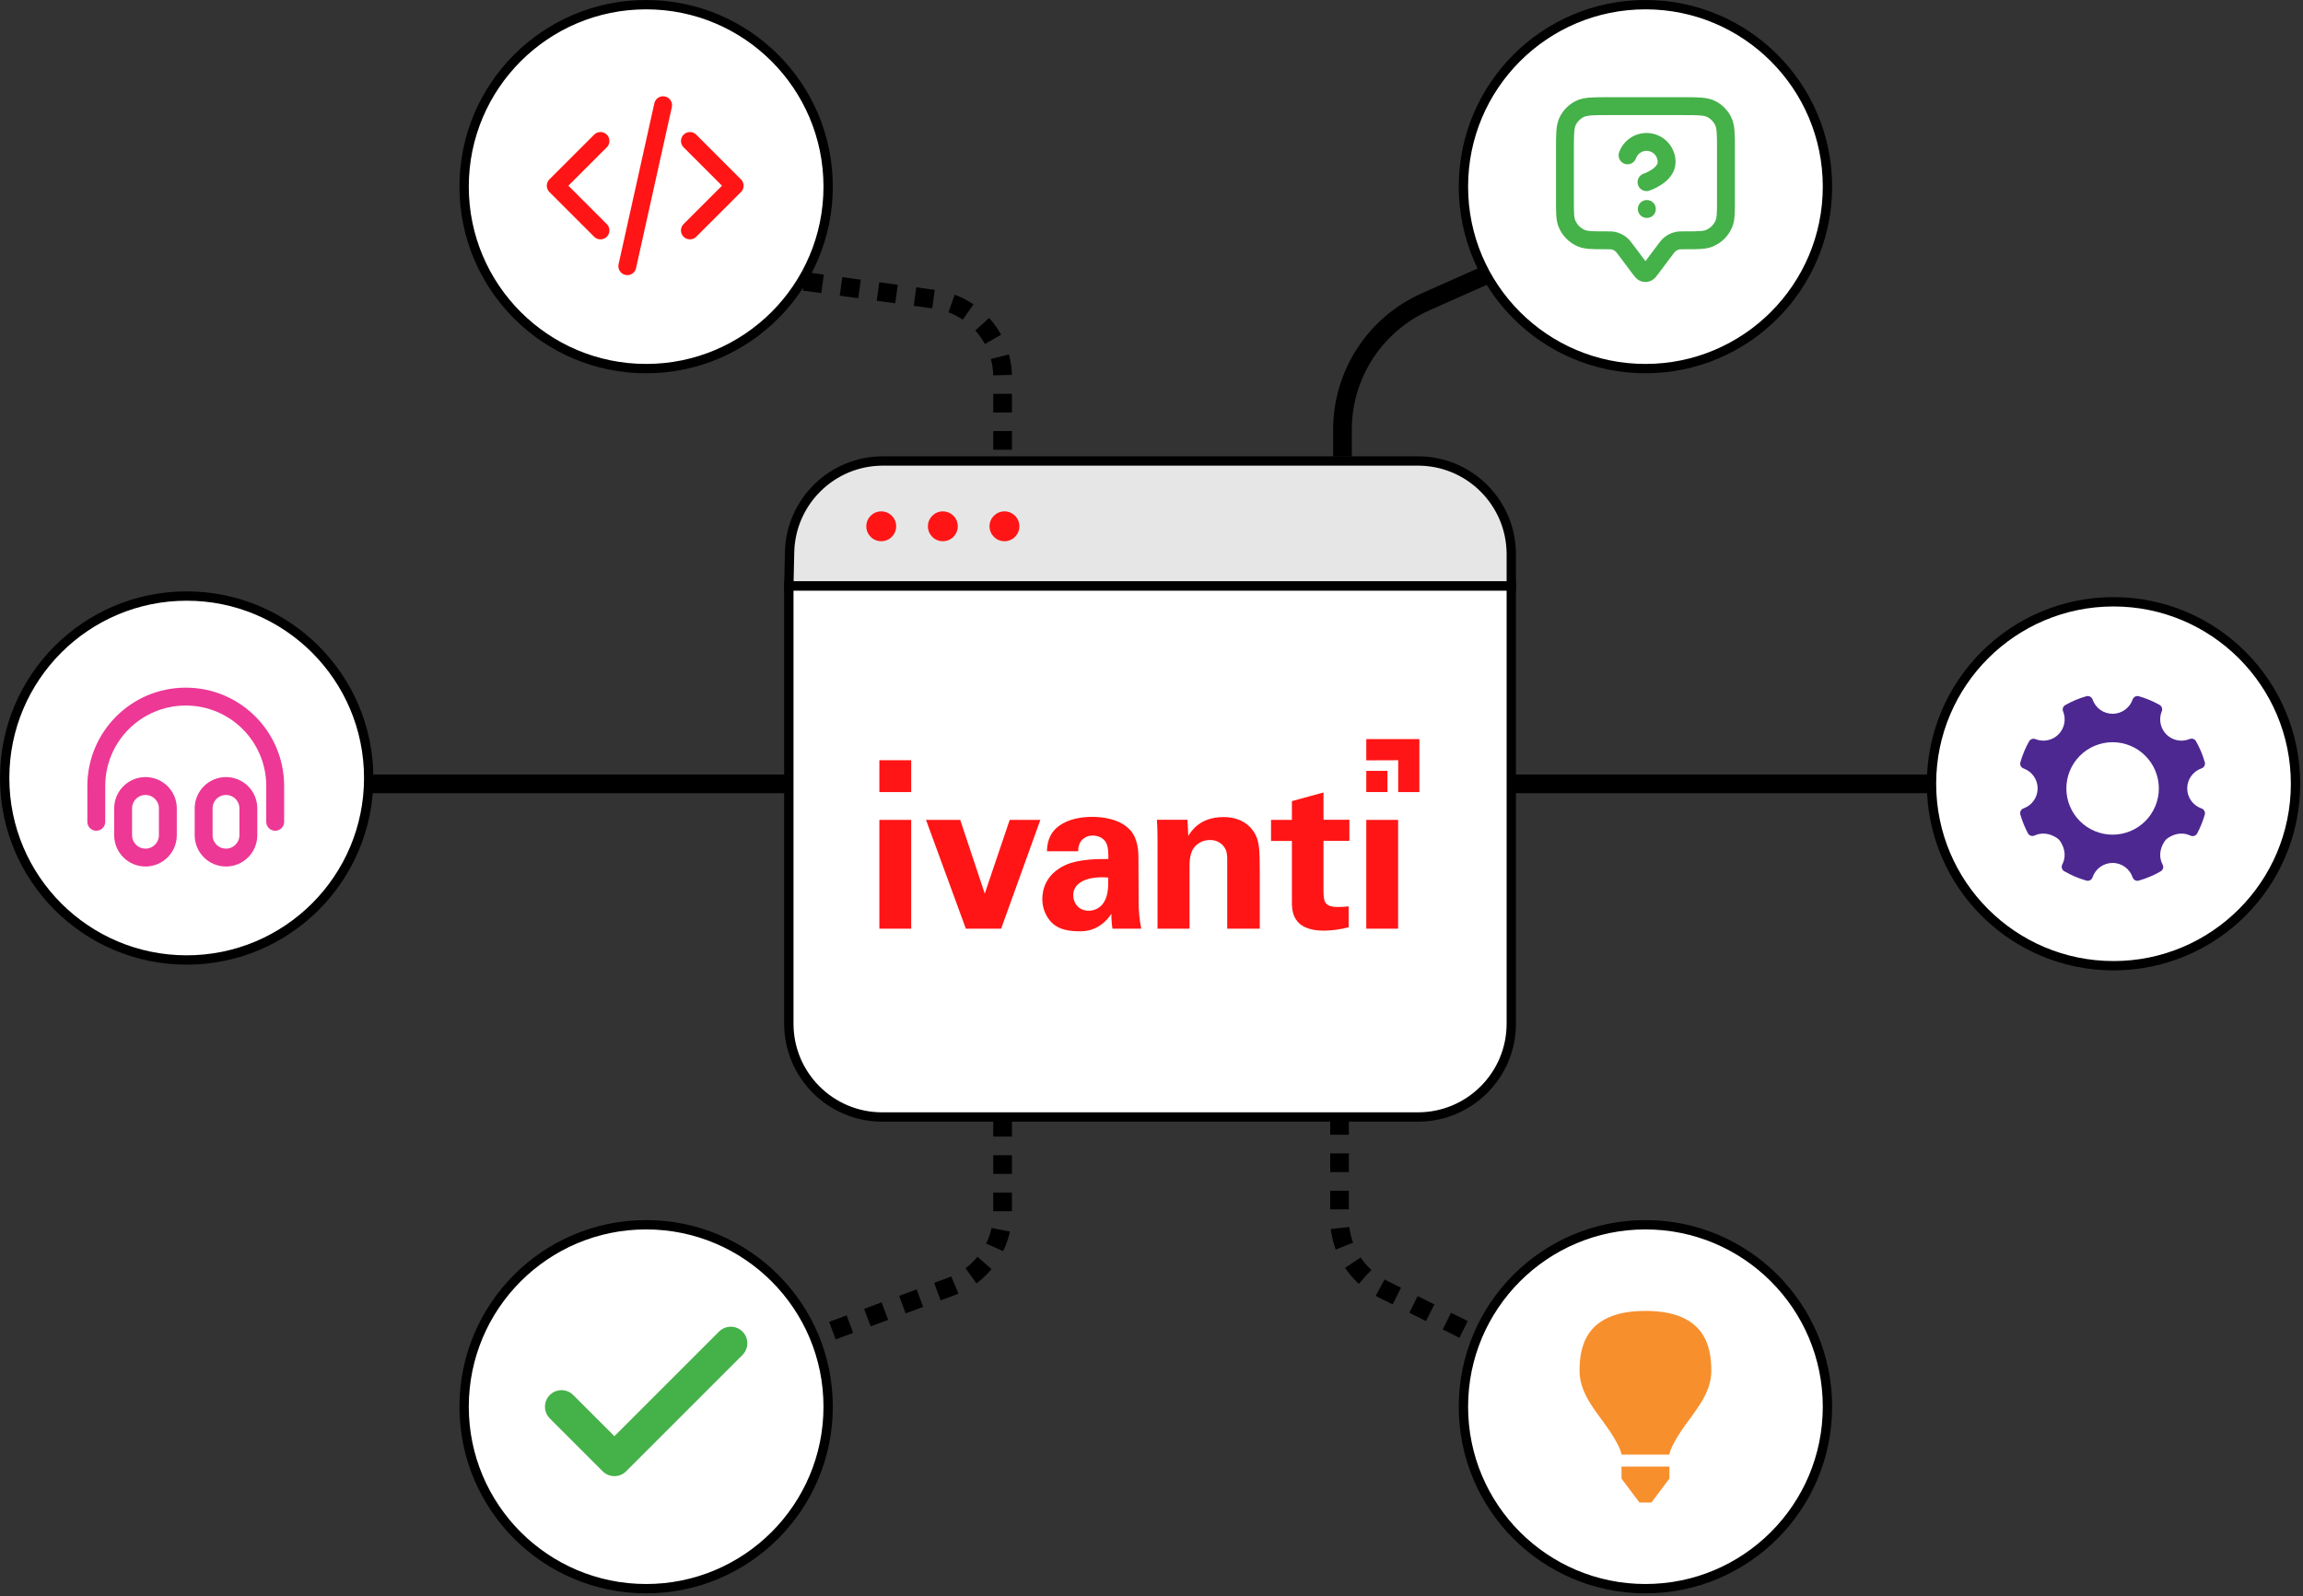 <?xml version="1.0" encoding="UTF-8"?>
<svg xmlns="http://www.w3.org/2000/svg" width="802" height="556" viewBox="0 0 802 556" fill="none">
  <rect x="0" y="0" width="802" height="556" fill="#333333" stroke="none"/>
  <circle cx="573.011" cy="65.011" r="63.385" fill="white" stroke="black" stroke-width="3.251"></circle>
  <path d="M566.781 54.114C567.33 52.554 568.413 51.238 569.839 50.4C571.265 49.562 572.941 49.256 574.572 49.536C576.202 49.815 577.68 50.663 578.746 51.928C579.811 53.193 580.394 54.795 580.391 56.449C580.391 61.118 573.388 63.453 573.388 63.453M573.478 72.798H573.509M566.469 87.439L571.017 93.503C571.694 94.405 572.032 94.856 572.446 95.017C572.809 95.158 573.212 95.158 573.575 95.017C573.99 94.856 574.328 94.405 575.005 93.503L579.553 87.439C580.466 86.221 580.922 85.612 581.479 85.148C582.222 84.528 583.099 84.09 584.04 83.867C584.746 83.701 585.507 83.701 587.029 83.701C591.383 83.701 593.56 83.701 595.278 82.989C597.568 82.041 599.387 80.222 600.335 77.932C601.047 76.214 601.047 74.037 601.047 69.683V51.927C601.047 46.693 601.047 44.076 600.028 42.077C599.132 40.319 597.703 38.889 595.944 37.993C593.945 36.974 591.328 36.974 586.094 36.974H559.928C554.694 36.974 552.077 36.974 550.078 37.993C548.319 38.889 546.89 40.319 545.994 42.077C544.975 44.076 544.975 46.693 544.975 51.927V69.683C544.975 74.037 544.975 76.214 545.686 77.932C546.635 80.222 548.454 82.041 550.744 82.989C552.461 83.701 554.639 83.701 558.993 83.701C560.515 83.701 561.276 83.701 561.982 83.867C562.923 84.09 563.8 84.528 564.543 85.148C565.099 85.612 565.556 86.221 566.469 87.439Z" stroke="#45B149" stroke-width="6.23" stroke-linecap="round" stroke-linejoin="round"></path>
  <circle cx="225.011" cy="490.011" r="63.385" fill="white" stroke="black" stroke-width="3.251"></circle>
  <path d="M254.482 467.907L213.959 508.431L195.54 490.011" stroke="#45B149" stroke-width="11.532" stroke-linecap="round" stroke-linejoin="round"></path>
  <path d="M280 98L325.554 104.259C339.071 106.116 349.142 117.666 349.142 131.309V160M349.142 389.413V422.512C349.142 433.926 342.042 444.136 331.341 448.109L284.5 465.5M466.486 388.763V424.623C466.486 434.966 472.33 444.421 481.582 449.046L514.5 465.5" stroke="black" stroke-width="6.501" stroke-dasharray="6.5 6.5"></path>
  <path d="M274.054 273.045H128.5M526.295 273.045H672M467.5 159V149.686C467.5 130.418 478.848 112.957 496.455 105.131L517 96" stroke="black" stroke-width="6.501"></path>
  <path d="M274.966 192.359L274.704 204.133H526.295V193.081C526.295 175.129 511.742 160.576 493.79 160.576H307.463C289.792 160.576 275.358 174.693 274.966 192.359Z" fill="#E6E6E6" stroke="black" stroke-width="3.251"></path>
  <circle cx="306.884" cy="183.33" r="5.201" fill="#FF1515"></circle>
  <circle cx="328.338" cy="183.33" r="5.201" fill="#FF1515"></circle>
  <circle cx="349.791" cy="183.33" r="5.201" fill="#FF1515"></circle>
  <path d="M274.704 356.583V204.133H526.295V356.583C526.295 374.535 511.742 389.088 493.79 389.088H307.21C289.257 389.088 274.704 374.535 274.704 356.583Z" fill="white" stroke="black" stroke-width="3.251"></path>
  <g clip-path="url(#clip0_99_147)">
    <path d="M306.234 285.6H317.316V323.494H306.234V285.6Z" fill="#FF1515"></path>
    <path d="M306.234 264.817H317.316V275.899H306.234V264.817Z" fill="#FF1515"></path>
    <path d="M351.614 285.6L342.93 311.287L334.392 285.6H322.475L336.354 323.494H348.634L362.296 285.6H351.614Z" fill="#FF1515"></path>
    <path d="M396.448 298.716C396.448 297.008 396.375 292.503 393.832 289.415C390.09 285.055 383.477 284.546 380.353 284.546C376.756 284.546 372.323 285.164 368.872 287.634C364.911 290.468 364.657 294.537 364.584 296.536H375.484C375.412 295.337 375.702 294.174 376.32 293.157C377.301 291.812 378.863 291.013 380.534 291.05C381.588 291.05 384.495 291.413 385.476 294.21C385.912 295.555 385.984 296.754 385.984 299.224C382.315 299.224 375.63 299.224 371.015 301.332C364.039 304.565 362.986 310.088 362.986 313.103C362.949 316.192 364.112 319.207 366.292 321.424C367.782 322.84 370.252 324.403 375.739 324.403C377.846 324.403 382.86 324.403 387.038 318.335C387.002 320.079 387.147 321.787 387.401 323.494H397.429C396.811 320.334 396.484 317.136 396.521 313.903L396.448 298.716ZM383.877 315.065C382.678 316.446 380.97 317.245 379.154 317.245C375.484 317.245 373.74 314.411 373.74 311.832C373.74 307.326 378.827 305.074 385.948 305.692C385.984 309.761 385.803 312.667 383.877 315.065Z" fill="#FF1515"></path>
    <path d="M437.649 291.74C436.668 289.124 433.544 284.619 426.095 284.619C417.848 284.619 414.869 289.487 413.815 291.195L413.524 285.563H402.879C403.097 288.179 403.097 292.248 403.097 292.394V323.494H414.251V301.332C414.251 298.425 414.941 296.536 415.595 295.555C416.903 293.665 419.083 292.575 421.372 292.612C423.661 292.539 425.768 293.774 426.786 295.845C427.367 297.044 427.367 298.389 427.367 299.951V323.494H438.703V303.039C438.703 296.027 438.449 294.065 437.649 291.74Z" fill="#FF1515"></path>
    <path d="M460.902 276.044L449.893 279.06V285.6H442.627V292.939H449.893V313.975C449.893 317.136 449.893 324.185 461.047 324.185C463.954 324.148 466.861 323.749 469.658 322.986V315.719C468.423 315.865 467.151 315.937 465.916 315.937C460.975 315.937 460.975 313.757 460.902 310.306V292.902H469.913V285.563H460.902V276.044Z" fill="#FF1515"></path>
    <path d="M475.798 285.6H486.88V323.494H475.798V285.6Z" fill="#FF1515"></path>
    <path d="M475.798 268.523H483.174V275.899H475.798V268.523Z" fill="#FF1515"></path>
    <path d="M486.916 264.817V275.899H494.292V257.442H475.798V264.854L486.916 264.817Z" fill="#FF1515"></path>
  </g>
  <circle cx="736.011" cy="273.011" r="63.385" fill="white" stroke="black" stroke-width="3.251"></circle>
  <path fill-rule="evenodd" clip-rule="evenodd" d="M735.696 290.746C731.425 290.746 727.329 289.049 724.309 286.029C721.29 283.01 719.593 278.914 719.593 274.643C719.593 270.372 721.29 266.277 724.309 263.257C727.329 260.237 731.425 258.54 735.696 258.54C739.966 258.54 744.062 260.237 747.082 263.257C750.102 266.277 751.798 270.372 751.798 274.643C751.798 278.914 750.102 283.01 747.082 286.029C744.062 289.049 739.966 290.746 735.696 290.746V290.746ZM766.651 281.609C765.199 281.108 763.94 280.168 763.049 278.918C762.158 277.668 761.679 276.171 761.678 274.636C761.678 273.1 762.156 271.603 763.046 270.353C763.937 269.102 765.195 268.16 766.646 267.659C767.073 267.518 767.43 267.22 767.646 266.826C767.862 266.431 767.92 265.97 767.809 265.534C767.081 262.96 766.043 260.483 764.719 258.159C764.5 257.792 764.155 257.517 763.748 257.385C763.341 257.253 762.901 257.273 762.508 257.441C761.082 258.025 759.436 258.177 757.73 257.74C756.489 257.407 755.356 256.755 754.445 255.848C753.535 254.941 752.877 253.812 752.539 252.572C752.107 250.985 752.206 249.301 752.819 247.776C752.985 247.383 753.003 246.943 752.871 246.538C752.738 246.132 752.463 245.788 752.097 245.569C749.791 244.262 747.337 243.235 744.786 242.511C744.352 242.4 743.891 242.458 743.498 242.673C743.105 242.888 742.807 243.244 742.667 243.67C742.165 245.12 741.225 246.377 739.975 247.268C738.726 248.158 737.23 248.636 735.696 248.636C734.162 248.636 732.666 248.158 731.416 247.268C730.167 246.377 729.226 245.12 728.725 243.67C728.582 243.244 728.283 242.887 727.888 242.672C727.493 242.457 727.032 242.4 726.596 242.511C723.975 243.247 721.492 244.305 719.179 245.624C718.819 245.835 718.547 246.169 718.413 246.564C718.279 246.959 718.291 247.389 718.448 247.776C719.001 249.122 719.145 250.601 718.862 252.029C718.58 253.457 717.883 254.769 716.859 255.803C715.835 256.837 714.529 257.546 713.104 257.843C711.679 258.139 710.198 258.009 708.847 257.469C708.454 257.305 708.015 257.288 707.61 257.421C707.206 257.555 706.863 257.83 706.645 258.196C705.324 260.521 704.289 262.997 703.564 265.571C703.454 266.002 703.51 266.459 703.722 266.851C703.933 267.243 704.284 267.541 704.704 267.686C706.135 268.2 707.371 269.143 708.246 270.386C709.12 271.629 709.589 273.112 709.589 274.632C709.589 276.151 709.12 277.634 708.246 278.877C707.371 280.12 706.135 281.063 704.704 281.577C704.282 281.721 703.93 282.018 703.717 282.41C703.505 282.803 703.449 283.26 703.559 283.692C704.217 286.01 705.123 288.226 706.235 290.314C706.677 291.137 707.698 291.417 708.544 291.031C710.746 290.019 713.51 290.052 716.328 291.909C716.77 292.203 717.15 292.581 717.446 293.022C719.395 295.979 719.34 298.871 718.181 301.115C717.967 301.508 717.912 301.968 718.027 302.401C718.141 302.833 718.417 303.206 718.798 303.441C721.246 304.876 723.868 305.991 726.601 306.757C727.033 306.87 727.493 306.814 727.885 306.599C728.278 306.384 728.573 306.028 728.711 305.602C729.205 304.144 730.144 302.876 731.395 301.977C732.645 301.078 734.146 300.594 735.687 300.59C738.937 300.59 741.673 302.692 742.667 305.602C742.97 306.476 743.885 307.01 744.777 306.757C747.475 305.999 750.066 304.902 752.488 303.492C752.872 303.257 753.15 302.883 753.265 302.448C753.38 302.012 753.322 301.55 753.104 301.156C751.927 298.903 751.858 296.006 753.812 293.036C754.108 292.594 754.488 292.214 754.93 291.918C757.781 290.029 760.576 290.019 762.793 291.068C763.196 291.269 763.662 291.309 764.094 291.178C764.525 291.047 764.891 290.756 765.115 290.364C766.237 288.277 767.143 286.056 767.805 283.729C767.916 283.295 767.858 282.834 767.643 282.441C767.428 282.047 767.072 281.75 766.646 281.609" fill="#4D2891"></path>
  <circle cx="65.011" cy="271.011" r="63.385" fill="white" stroke="black" stroke-width="3.251"></circle>
  <path d="M95.837 286.261V273.801C95.837 256.596 81.89 242.65 64.686 242.65C47.481 242.65 33.535 256.596 33.535 273.801V286.261M50.668 298.721C46.367 298.721 42.88 295.235 42.88 290.934V281.588C42.88 277.287 46.367 273.801 50.668 273.801C54.969 273.801 58.455 277.287 58.455 281.588V290.934C58.455 295.235 54.969 298.721 50.668 298.721ZM78.704 298.721C74.402 298.721 70.916 295.235 70.916 290.934V281.588C70.916 277.287 74.402 273.801 78.704 273.801C83.004 273.801 86.491 277.287 86.491 281.588V290.934C86.491 295.235 83.004 298.721 78.704 298.721Z" stroke="#ED3895" stroke-width="6.23" stroke-linecap="round" stroke-linejoin="round"></path>
  <circle cx="573.011" cy="490.011" r="63.385" fill="white" stroke="black" stroke-width="3.251"></circle>
  <path fill-rule="evenodd" clip-rule="evenodd" d="M581.353 506.698H564.667C564.667 506.698 564.667 504.612 560.495 498.355C556.324 492.097 550.066 485.84 550.066 477.497C550.066 469.154 552.152 456.639 573.01 456.639C593.867 456.639 595.953 469.154 595.953 477.497C595.953 485.84 589.696 492.097 585.524 498.355C581.353 504.612 581.353 506.698 581.353 506.698ZM564.667 510.869H581.353V515.041L575.095 523.384H570.924L564.667 515.041V510.869Z" fill="#F78F2D"></path>
  <circle cx="225.011" cy="65.011" r="63.385" fill="white" stroke="black" stroke-width="3.251"></circle>
  <path d="M240.261 80.261L255.837 64.686L240.261 49.11M209.11 49.11L193.535 64.686L209.11 80.261M230.916 36.65L218.456 92.721" stroke="#FF1515" stroke-width="6.23" stroke-linecap="round" stroke-linejoin="round"></path>
  <defs>
    <clipPath id="clip0_99_147">
      <rect width="188.057" height="66.961" fill="white" transform="translate(306.234 257.442)"></rect>
    </clipPath>
  </defs>
</svg>
